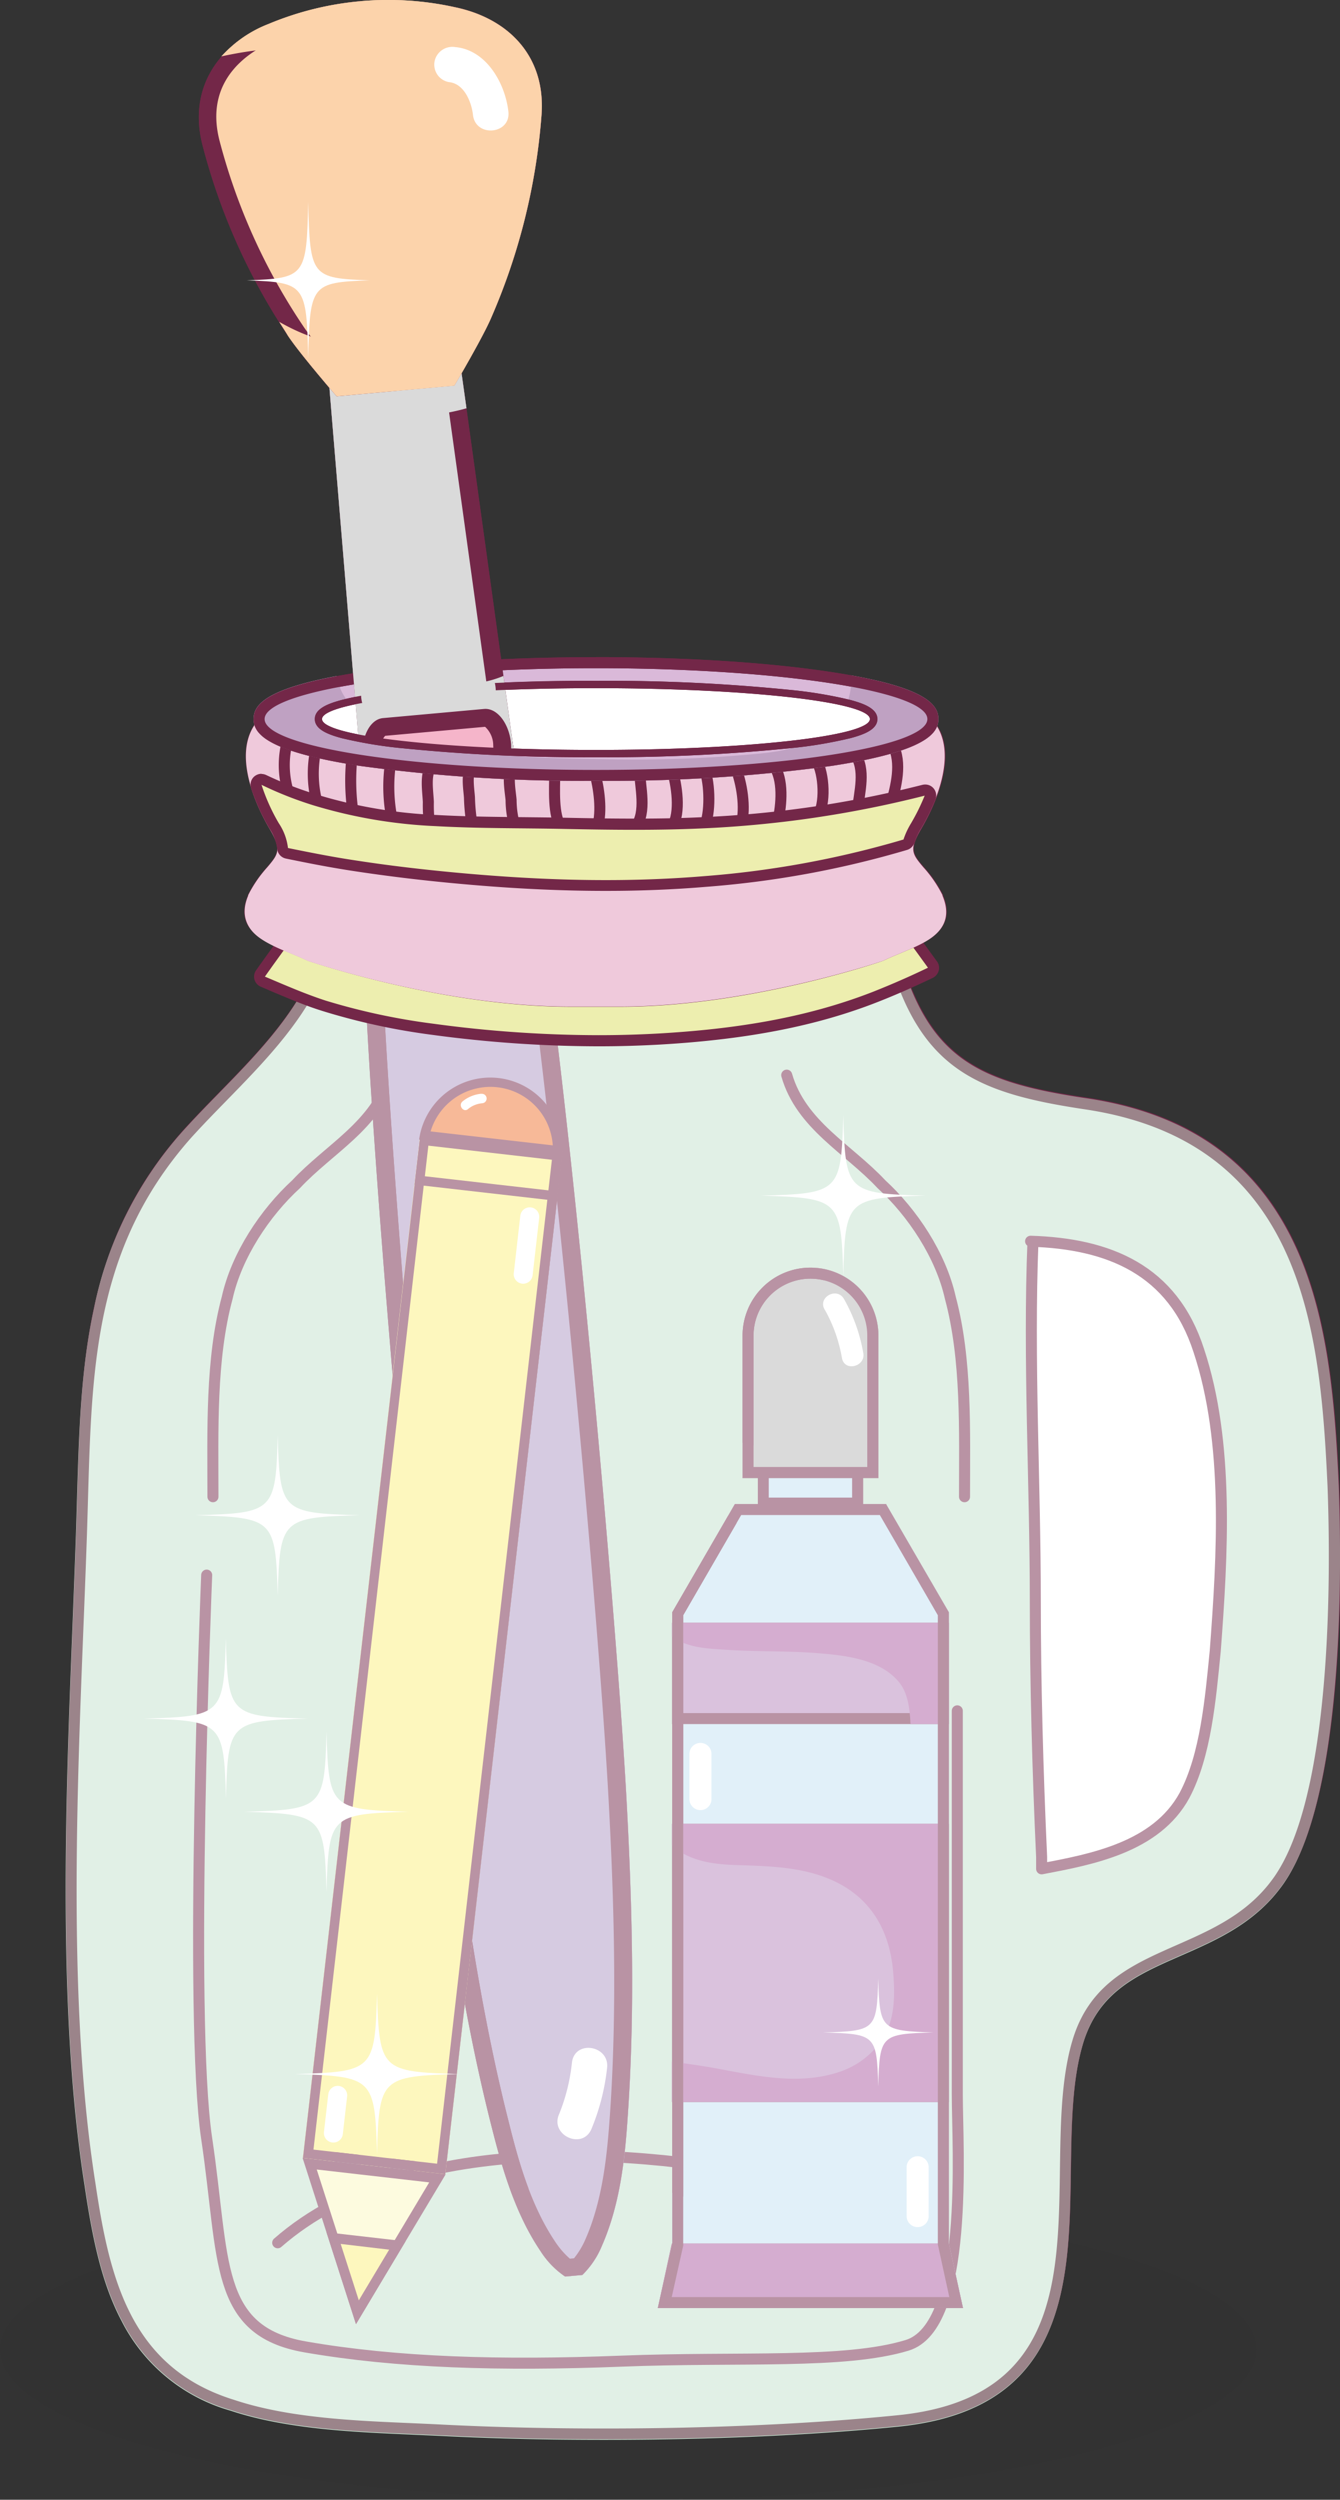 <svg xmlns="http://www.w3.org/2000/svg" viewBox="0 0 233.4 435.39">
  <rect x="0" y="0" width="233.4" height="435.39" fill="#333333" stroke="none"/>
  <defs>
    <style>
      .cls-1 {
        isolation: isolate;
      }

      .cls-2 {
        fill: #1d1e1b;
        opacity: 0.05;
      }

      .cls-2, .cls-25, .cls-27, .cls-5, .cls-9 {
        mix-blend-mode: multiply;
      }

      .cls-3, .cls-5 {
        fill: #c3e0cd;
      }

      .cls-4 {
        fill: #732748;
      }

      .cls-6 {
        fill: none;
      }

      .cls-6, .cls-7 {
        stroke: #732748;
        stroke-linecap: round;
        stroke-linejoin: round;
        stroke-width: 1.92px;
      }

      .cls-13, .cls-7 {
        fill: #fff;
      }

      .cls-8 {
        fill: #c3e1f2;
      }

      .cls-10 {
        fill: #b484ba;
      }

      .cls-11 {
        fill: #b5b5b5;
      }

      .cls-12 {
        fill: #aa5ba0;
      }

      .cls-14 {
        fill: #ad96c2;
      }

      .cls-15 {
        fill: #dadada;
      }

      .cls-16 {
        fill: #f5b5ca;
      }

      .cls-17 {
        fill: #fcd3ab;
      }

      .cls-18 {
        fill: #fbef7d;
      }

      .cls-19 {
        fill: #fbf6bf;
      }

      .cls-20 {
        mix-blend-mode: color-burn;
      }

      .cls-21 {
        fill: #ee7330;
      }

      .cls-22 {
        opacity: 0.5;
      }

      .cls-23 {
        fill: #edeeaf;
      }

      .cls-24, .cls-25 {
        fill: #efc9db;
      }

      .cls-26 {
        fill: #dab9d9;
      }

      .cls-27 {
        fill: #bfa1c2;
      }
    </style>
  </defs>
  <g class="cls-1">
    <g id="Ebene_2" data-name="Ebene 2">
      <g id="Capa_1" data-name="Capa 1">
        <path class="cls-2" d="M218.86,409.23c0,14.45-49,26.16-109.43,26.16S0,423.68,0,409.23s49-26.17,109.43-26.17S218.86,394.77,218.86,409.23Z"/>
        <g>
          <g>
            <path class="cls-3" d="M105.22,424c-9.75,0-19.18-.22-28-.66-1.82-.1-3.67-.18-5.56-.26-10.15-.44-21.65-.94-31.19-4.12-18.46-5.73-22.25-21.48-24.77-38.5-4.75-30.12-3.26-67.55-2.07-97.63.22-5.35.42-10.52.59-15.45.06-2.05.12-4.07.18-6.08.68-23.83,1.27-44.41,18-63.48,2-2.23,4.19-4.46,6.31-6.63,9.86-10.11,20.07-20.56,19.57-36.42,0-5.38-.65-17.47-1.88-21.46a.93.93,0,0,1,.14-.84,1,1,0,0,1,.75-.4l94.6-2.93a1,1,0,0,1,.77.39,1,1,0,0,1,.13.88c-2.17,6.15,0,27.32,3.06,36.49,5.3,18.26,14.54,22.57,33.26,25.34,40.3,6,42,42.45,43.12,66.59.58,15.72.82,53.87-9.45,68.63-4.6,6.61-11.13,9.48-17.45,12.26-7.48,3.29-14.54,6.4-17.48,15.53-2.05,6.52-2.17,14.37-2.28,22.69-.29,20.09-.59,40.86-29.05,43.74-14.77,1.5-33,2.32-51.29,2.32Z"/>
            <path class="cls-4" d="M151.88,130.1h0m0,0c-2.2,6.22-.12,27.58,3.05,37.11,5.57,19.17,15.51,23.23,34,26,38.38,5.68,41.06,39.08,42.3,65.68.62,16.7.62,53.82-9.28,68s-29.48,10.73-35,28c-7.13,22.59,8.63,61.81-30.52,65.77-15.49,1.57-33.63,2.32-51.19,2.32-9.68,0-19.19-.23-28-.67-11.76-.62-25.36-.62-36.5-4.33-17.94-5.57-21.65-21-24.12-37.73-5.57-35.26-2.59-79.59-1.48-112.91.87-26,0-48.54,18-69,11.13-12.37,26.74-23.92,26.12-43.72,0-5.56-.66-17.62-1.93-21.71l94.58-2.93m0-1.92h-.07l-94.56,2.93a1.92,1.92,0,0,0-1.78,2.48c1.13,3.63,1.84,14.95,1.84,21.15v.06c.49,15.45-9.57,25.76-19.3,35.72-2.12,2.17-4.31,4.42-6.32,6.66-17,19.33-17.59,40.08-18.28,64.09-.05,2-.11,4-.18,6.08-.17,4.92-.37,10-.58,15.44-1.2,30.12-2.69,67.6,2.08,97.83,1.4,9.44,3,17.09,6.45,23.63a30.63,30.63,0,0,0,19,15.63c9.63,3.21,21.21,3.71,31.42,4.16l5.55.25c8.87.45,18.32.67,28.08.67,18.34,0,36.59-.82,51.39-2.32,29.31-3,29.63-25.13,29.9-44.69.12-8.24.23-16,2.25-22.42,2.8-8.71,9.36-11.59,17-14.93,6.44-2.83,13.1-5.76,17.85-12.59,10.43-15,10.2-53.4,9.62-69.21-.66-14.17-1.78-29-7.4-41.41-6.77-14.92-18.73-23.46-36.54-26.1-18.66-2.76-27.29-6.79-32.47-24.62a.25.25,0,0,0,0-.07c-3.2-9.59-5-30.22-3.09-35.79a1.87,1.87,0,0,0,.13-.71,1.91,1.91,0,0,0-1.91-1.92Z"/>
          </g>
          <path class="cls-5" d="M233.18,258.8c-.66-14.17-1.77-29-7.4-41.41-6.77-14.92-18.73-23.46-36.54-26.1-18.66-2.76-27.29-6.79-32.47-24.62a.25.25,0,0,0,0-.07c-3.2-9.6-5-30.25-3.09-35.8a1.86,1.86,0,0,0,.14-.7,1.92,1.92,0,0,0-1.92-1.92h-.07l-8.84.27c.55,7.6.92,15.22,1.76,22.78a141.39,141.39,0,0,0,3.3,19.4c1.63,6.35,3.75,13.39,8.2,18.4,10.55,11.89,29.85,7.55,43.72,11.33,28.22,7.69,31.55,42.71,29.83,67.11a166.08,166.08,0,0,1-2.25,18.19c-1.49,8.14-2.27,16.64-5.3,24.4-3.17,8.09-8.42,14.2-15.17,19.6-6.47,5.16-13.43,9.77-18.73,16.23a55.72,55.72,0,0,0-10,19c-2.19,7.11-3.25,14.51-5.45,21.61-3.52,11.38-9.92,22.2-21.29,27.12-6.85,3-14,3.85-21.44,4.18a297.86,297.86,0,0,1-30.91-.46c-9.65-.57-19.32-1.15-28.95-1.94-6.52-.54-13.21-1.26-19.44-3.37-5.54-1.88-11-4.75-14.82-9.25-4.87-5.67-7.08-12.39-8.43-19.63-3.66-19.73-4-39.77-4.14-59.77-.07-10.2-.12-20.42-.65-30.61-.28-5.24-1.08-10.56-.94-15.8a88.48,88.48,0,0,1,1.47-13.07c1.65-9.39,2.48-19,4.52-28.32s6-17.63,10.42-25.89A213.83,213.83,0,0,1,53,185.92c5.09-7.12,9.74-14.52,11.44-23.25,1.63-8.41.45-16.67-1.42-24.94-.51-2.23-1.07-4.51-1.77-6.74l-4,.12a1.92,1.92,0,0,0-1.78,2.48c1.13,3.63,1.84,15,1.84,21.15v.06c.49,15.45-9.57,25.76-19.3,35.72-2.12,2.17-4.31,4.42-6.32,6.66A65.83,65.83,0,0,0,16.4,227.74c-2.33,10.62-2.65,21.75-3,33.54q-.08,3-.18,6.07c-.17,4.92-.37,10-.58,15.45-1.2,30.11-2.69,67.6,2.08,97.82,1.4,9.44,3,17.09,6.45,23.63a30.64,30.64,0,0,0,19,15.63c9.66,3.21,21.22,3.71,31.42,4.16l5.56.25c8.87.45,18.31.67,28.06.67,18.35,0,36.61-.82,51.41-2.32,29.31-3,29.63-25.13,29.9-44.69.12-8.24.23-16,2.25-22.42,2.8-8.71,9.36-11.59,17-14.93,6.44-2.83,13.09-5.76,17.85-12.59C234,313,233.76,274.61,233.18,258.8Z"/>
          <path class="cls-6" d="M168,260.69c0-11.54.41-23.91-2.47-34.64-1.65-7.42-6.6-14.84-12-19.79-5.78-6.19-14-10.31-16.5-19"/>
          <path class="cls-6" d="M37.09,260.69c0-11.54-.41-23.91,2.48-34.64,1.65-7.42,6.6-14.84,12-19.79,5.77-6.19,14-10.31,16.49-19"/>
          <path class="cls-7" d="M179.51,216.19c13.61.41,24.74,4.95,29.28,19,5.36,16.08,4.12,35.88,2.88,52.37-.82,8.25-1.64,18.15-5.36,25.16-4.95,9.07-16.22,11.13-24.88,12.78v-2.06c-.68-14.74-1.1-30.52-1.1-44.54,0-20.62-1.23-42.06-.41-62.68"/>
          <path class="cls-6" d="M36,274.34s-3.16,77,0,98.14S37.24,406,53.18,408.77s34.09,3.3,55,2.48,38.88.55,49.8-2.75,8.76-34.37,8.76-43.71,0-63.79,0-66.81"/>
          <path class="cls-6" d="M48.37,390.63c23.09-20.21,66-16.5,92.79-9.9"/>
          <path class="cls-6" d="M151.47,386.09c4.94,2.06,6.18,7,7.83,11.55"/>
          <g>
            <g>
              <path class="cls-8" d="M115.77,401.05,118,391a.75.75,0,0,0,0-.21V281.07l10.51-18.15H153.8l10.51,18.15V390.74a1.49,1.49,0,0,0,0,.21l2.21,10.1Z"/>
              <path class="cls-4" d="M153.25,263.88l10.1,17.45V390.74a1.4,1.4,0,0,0,.05.41l1.95,8.94H117l2-8.94a1.84,1.84,0,0,0,0-.41V281.33l10.1-17.45h24.19m1.1-1.92H128l-10.91,18.85V390.74L114.58,402h53.15l-2.46-11.26V280.81L154.35,262Z"/>
            </g>
            <g class="cls-9">
              <path class="cls-8" d="M165.27,390.74V280.81L154.35,262H128l-1.18,2c2.78,2.76,7.48,4.72,10.43,5.42,3.34.79,7,1.38,9.87,3.36a13,13,0,0,1,5.09,7.06,79,79,0,0,1,2,10.47c.71,4.23,1.17,8.5,1.52,12.77.38,4.54.65,9.09,1,13.64s1,9.09,1.32,13.66c.38,5.56.38,11.13.33,16.7,0,4.87.09,9.75-.07,14.61-.12,3.7-.54,7.52-2.21,10.88a19.59,19.59,0,0,1-7.85,8.42c-6.84,3.79-15.23,3.92-22.81,3a35.84,35.84,0,0,1-8.38-2.08v8.81L114.58,402h53.15Z"/>
            </g>
            <g>
              <rect class="cls-10" x="118" y="318.61" width="46.3" height="46.55"/>
              <path class="cls-4" d="M163.35,319.57V364.2H119V319.57h44.39m1.92-1.91H117.05v48.46h48.22V317.66Z"/>
            </g>
            <g>
              <polygon class="cls-10" points="115.77 401.05 117.81 391.73 164.5 391.73 166.54 401.05 115.77 401.05"/>
              <path class="cls-4" d="M163.73,392.68l1.62,7.41H117l1.62-7.41h45.15m1.54-1.91H117L114.58,402h53.15l-2.46-11.23Z"/>
            </g>
            <g>
              <rect class="cls-10" x="118" y="283.6" width="46.3" height="15.73"/>
              <path class="cls-4" d="M163.35,284.55v13.82H119V284.55h44.39m1.92-1.91H117.05v17.65h48.22V282.64Z"/>
            </g>
            <g>
              <rect class="cls-8" x="132.94" y="254.21" width="16.43" height="7.58"/>
              <path class="cls-4" d="M148.42,255.17v5.67H133.9v-5.67h14.52m1.91-1.92H132v9.5h18.35v-9.5Z"/>
            </g>
            <g>
              <path class="cls-11" d="M130.3,256.47V232.61a10.86,10.86,0,1,1,21.71,0v23.86Z"/>
              <path class="cls-4" d="M141.16,222.71a9.91,9.91,0,0,1,9.9,9.9v22.9H131.25v-22.9a9.92,9.92,0,0,1,9.91-9.9m0-1.92a11.82,11.82,0,0,0-11.82,11.82v24.82H153V232.61a11.82,11.82,0,0,0-11.81-11.82Z"/>
            </g>
            <g class="cls-9">
              <path class="cls-11" d="M141.16,220.79l-.51,0a13.71,13.71,0,0,1,2.63,2,18.91,18.91,0,0,1,6,16.1c-.52,4.48-1.77,10.15-5.6,13-4.6,3.45-9.47.32-14.37-.6v6.05H153V232.61A11.82,11.82,0,0,0,141.16,220.79Z"/>
            </g>
            <g class="cls-9">
              <path class="cls-12" d="M117.05,317.66v3.7a6.58,6.58,0,0,0,1,.88c3.05,2.11,6.77,2.5,10.39,2.61,5.67.18,11.48.31,16.73,2.73,6.52,3,9.75,8.67,10.38,15.68.34,3.8.41,8.24-1.67,11.62a14.41,14.41,0,0,1-7.72,6c-6.91,2.31-14.14.73-21.07-.56-2.66-.5-5.36-.87-8.06-1.23v7h48.22V317.66Z"/>
            </g>
            <g class="cls-9">
              <polygon class="cls-12" points="165.27 390.77 117.04 390.77 114.58 402 167.73 402 165.27 390.77"/>
            </g>
            <g class="cls-9">
              <path class="cls-12" d="M117.05,282.64V285a4.15,4.15,0,0,0,.62.46c2.65,1.61,5.89,1.69,8.9,1.89,5.34.36,10.71.16,16.05.6,4.74.39,10.68,1.07,13.94,5,1.53,1.84,1.84,4.38,2,6.7,0,.2,0,.41.05.62h6.65V282.64Z"/>
            </g>
            <path class="cls-4" d="M141.16,222.71a9.91,9.91,0,0,1,9.9,9.9v22.9H131.25v-22.9a9.92,9.92,0,0,1,9.91-9.9m0-1.92a11.82,11.82,0,0,0-11.82,11.82v24.82H153V232.61a11.82,11.82,0,0,0-11.81-11.82Z"/>
            <path class="cls-4" d="M153.25,263.88l10.1,17.45V390.74a1.4,1.4,0,0,0,.05.41l1.95,8.94H117l2-8.94a1.84,1.84,0,0,0,0-.41V281.33l10.1-17.45h24.19m1.1-1.92H128l-10.91,18.85V390.74L114.58,402h53.15l-2.46-11.26V280.81L154.35,262Z"/>
            <path class="cls-13" d="M143.66,228.11a26.18,26.18,0,0,1,3,8.48c.51,2.41,4.21,1.39,3.69-1a29.1,29.1,0,0,0-3.38-9.4c-1.3-2.09-4.61-.17-3.31,1.94Z"/>
            <path class="cls-13" d="M123.92,313.49v-8.14a1.92,1.92,0,0,0-3.83,0v8.14a1.92,1.92,0,0,0,3.83,0Z"/>
            <path class="cls-13" d="M161.75,386.12v-8.78a1.92,1.92,0,0,0-3.83,0v8.78a1.92,1.92,0,0,0,3.83,0Z"/>
          </g>
          <g>
            <g>
              <g>
                <path class="cls-14" d="M98.82,395a14.53,14.53,0,0,1-3.37-3.67c-4.33-6.43-6.53-14.17-8.25-20.93-4.84-19-7.65-38.56-9.55-53.5C73.1,281.18,65.41,191.74,64.76,161.13l-.71-33.36,23.08-2.08,5.27,32.95c4.84,30.23,13.28,119.6,15.2,155.55.79,15.05,1.54,34.82.18,54.36-.49,6.95-1.26,15-4.38,22.07a14.41,14.41,0,0,1-2.66,4.2Z"/>
                <path class="cls-4" d="M85.83,127.36l2.28,14.3,2.76,17.22c4.83,30.18,13.27,119.5,15.18,155.4.79,15,1.54,34.71.18,54.16-.48,6.82-1.23,14.68-4.25,21.56a14.08,14.08,0,0,1-2,3.33l-.72.07a14.66,14.66,0,0,1-2.54-2.93c-4.2-6.23-6.35-13.82-8-20.45-4.82-18.89-7.61-38.42-9.52-53.32C74.64,281,67,191.65,66.31,161.1q-.18-8.72-.37-17.44-.15-7.23-.31-14.48l8.61-.78,3-.26,8.61-.78m2.6-3.35-11.49,1-3,.27-11.49,1,.75,34.81c.69,33,8.72,123.19,12.89,155.92,2.3,18,5.09,36.07,9.59,53.69,1.89,7.45,4.13,15,8.47,21.42a15.21,15.21,0,0,0,4.26,4.39l3-.27a15.14,15.14,0,0,0,3.41-5.08c3.12-7.11,4-14.92,4.5-22.59,1.27-18.14.79-36.39-.18-54.54-1.75-32.94-10-123.13-15.21-155.72q-2.76-17.17-5.5-34.38Z"/>
              </g>
              <g class="cls-9">
                <path class="cls-14" d="M93.93,158.39q-2.76-17.17-5.5-34.38l-11.49,1-3,.27-11.49,1q.18,8.54.37,17.08a8.91,8.91,0,0,0,2.34.52c5.23.43,10.37-.31,14.27,3.91,6.84,7.41,8.21,19.2,9.36,28.78,1.89,15.76,8.3,88.79,10,104.57,1.9,17.45,6,34.88,5.48,52.51-.24,8.06-.19,16.17-.92,24.21-.56,6.13-1.08,13.07-5.06,18.1a21.33,21.33,0,0,1-9,6.49,47.21,47.21,0,0,0,4.89,9.67,15.21,15.21,0,0,0,4.26,4.39l3-.27a15.14,15.14,0,0,0,3.41-5.08c3.12-7.11,4-14.92,4.5-22.59,1.27-18.14.79-36.39-.18-54.54C107.39,281.17,99.15,191,93.93,158.39Z"/>
              </g>
              <path class="cls-4" d="M85.83,127.36l2.28,14.3,2.76,17.22c4.83,30.18,13.27,119.5,15.18,155.4.79,15,1.54,34.71.18,54.16-.48,6.82-1.23,14.68-4.25,21.56a14.08,14.08,0,0,1-2,3.33l-.72.07a14.66,14.66,0,0,1-2.54-2.93c-4.2-6.23-6.35-13.82-8-20.45-4.82-18.89-7.61-38.42-9.52-53.32C74.64,281,67,191.65,66.31,161.1q-.18-8.72-.37-17.44-.15-7.23-.31-14.48l8.61-.78,3-.26,8.61-.78m2.6-3.35-11.49,1-3,.27-11.49,1,.75,34.81c.69,33,8.72,123.19,12.89,155.92,2.3,18,5.09,36.07,9.59,53.69,1.89,7.45,4.13,15,8.47,21.42a15.21,15.21,0,0,0,4.26,4.39l3-.27a15.14,15.14,0,0,0,3.41-5.08c3.12-7.11,4-14.92,4.5-22.59,1.27-18.14.79-36.39-.18-54.54-1.75-32.94-10-123.13-15.21-155.72q-2.76-17.17-5.5-34.38Z"/>
            </g>
            <g>
              <polygon class="cls-15" points="64.36 132.8 58.94 67.47 78.93 65.66 87.99 131.16 64.36 132.8"/>
              <path class="cls-4" d="M77.6,67.34l8.63,62.39-20.45,1.42L60.61,68.87l17-1.53M80.26,64l-23,2.07,5.67,68.39,26.81-1.85L80.26,64Z"/>
            </g>
            <g class="cls-9">
              <path class="cls-15" d="M73.84,117.34a11.74,11.74,0,0,1-5.72-7.54,70.51,70.51,0,0,1-1.78-18.43c.17-4.37,0-10.3,2.21-14.26,1.8-3.17,4.88-4.31,8.29-5,1.29-.26,2.88-.55,4.41-1l-1-7.13-23,2.07,5.67,68.39,26.81-1.85-2.06-14.87C83.25,119.58,78,119.75,73.84,117.34Z"/>
            </g>
            <g>
              <path class="cls-16" d="M67.75,136.43c-1.22.11-2.77-1.87-3-4.68s.93-5,2.15-5.14L84.44,125c1.22-.11,2.77,1.86,3,4.67s-.92,5-2.14,5.14Z"/>
              <path class="cls-4" d="M84.49,126.59a5.61,5.61,0,0,1,.6,6.71L67.7,134.87a5.59,5.59,0,0,1-.61-6.71l17.4-1.57m-.19-3.11-17.58,1.59c-2.28.2-3.87,3.26-3.55,6.82s2.44,6.29,4.72,6.09l17.57-1.59c2.28-.2,3.87-3.26,3.55-6.83s-2.43-6.29-4.71-6.08Z"/>
            </g>
            <g>
              <path class="cls-17" d="M59.29,67.42C57.72,65.58,53,60,51.41,57.57A106.91,106.91,0,0,1,36.72,24.82C34.58,16.37,38.54,9.2,47.31,5.63A52.37,52.37,0,0,1,78.94,2.78c9.27,1.94,14.45,8.29,13.85,17A106.83,106.83,0,0,1,84.2,54.61c-1.13,2.71-4.77,9-6,11.1Z"/>
              <path class="cls-4" d="M63,3.3a52.07,52.07,0,0,1,15.58,1c4.06.85,13.4,4.05,12.63,15.36A105.39,105.39,0,0,1,82.77,54c-.92,2.21-3.79,7.29-5.5,10.23l-7.79.7-1.74.16L60,65.8c-2.2-2.58-5.93-7.07-7.24-9.08A105.53,105.53,0,0,1,38.22,24.44c-2.79-11,5.84-15.82,9.67-17.38A52.41,52.41,0,0,1,63,3.3M62.76.21a55.74,55.74,0,0,0-16,4c-8.74,3.56-14,11.12-11.51,21A108.7,108.7,0,0,0,50.11,58.41c2,3.08,8.53,10.62,8.53,10.62L68,68.18,69.76,68l9.38-.85s5.07-8.58,6.49-12a108.75,108.75,0,0,0,8.71-35.35C95,9.69,88.49,3.19,79.26,1.26a55.83,55.83,0,0,0-16.5-1Z"/>
            </g>
            <g class="cls-9">
              <path class="cls-17" d="M79.26,1.26A54.05,54.05,0,0,0,46.73,4.19a21.42,21.42,0,0,0-8.16,5.63c8.31-1.82,16.88-2.2,25.13.32C73,13,79.85,19.49,80.41,29.64S79,52.76,69.15,58.15C62.6,61.73,55,59.7,48.64,56.06c.48.79,1,1.57,1.47,2.35,2,3.08,8.53,10.62,8.53,10.62l20.5-1.85s5.07-8.58,6.49-12a108.75,108.75,0,0,0,8.71-35.35C95,9.69,88.49,3.19,79.26,1.26Z"/>
            </g>
            <path class="cls-13" d="M103,370.85a38.62,38.62,0,0,0,2.73-10.58c.55-4-5.55-5.06-6.1-1.1a33.17,33.17,0,0,1-2.24,9.05c-1.64,3.65,4,6.28,5.61,2.63Z"/>
            <path class="cls-13" d="M75.08,160.39q-.47-5-.91-10c-.36-4-6.53-3.42-6.17.56.3,3.34.6,6.69.91,10,.35,4,6.52,3.42,6.17-.56Z"/>
            <path class="cls-13" d="M78.18,14.3c2.63.23,3.94,3.41,4.2,5.7.44,4,6.61,3.42,6.17-.56C88,14.53,84.72,8.68,79.29,8.2a3.16,3.16,0,0,0-3.6,2.5,3.1,3.1,0,0,0,2.49,3.6Z"/>
          </g>
          <g>
            <g>
              <g>
                <rect class="cls-18" x="-13.46" y="276.55" width="177.65" height="23.3" transform="translate(-219.54 330.29) rotate(-83.47)"/>
                <path class="cls-4" d="M54.6,374.4l20-174.86L96.13,202l-20,174.86L54.6,374.4m-1.83,1.45,24.79,2.84L98,200.55l-24.79-2.84L52.77,375.85Z"/>
              </g>
              <g>
                <polygon class="cls-19" points="76.2 379.4 62.25 402.73 53.94 376.86 76.2 379.4"/>
                <path class="cls-4" d="M62.49,400.64l-7.32-22.77,19.59,2.24L62.49,400.64M62,404.81,77.63,378.7,52.7,375.84l9.31,29Z"/>
              </g>
              <g>
                <polygon class="cls-18" points="69.21 391.09 62.25 402.73 58.1 389.81 69.21 391.09"/>
                <path class="cls-4" d="M62.49,400.64l-3.15-9.81,8.44,1-5.29,8.84M62,404.81l8.63-14.43L56.87,388.8l5.14,16Z"/>
              </g>
              <g class="cls-20">
                <rect class="cls-18" x="-4.63" y="286.55" width="179.3" height="5.5" transform="translate(-212.07 340.88) rotate(-83.47)"/>
              </g>
              <g class="cls-20">
                <rect class="cls-18" x="-14.29" y="285.45" width="179.3" height="5.5" transform="translate(-219.53 330.35) rotate(-83.48)"/>
              </g>
              <g class="cls-20">
                <rect class="cls-18" x="-23.95" y="284.34" width="179.3" height="5.5" transform="translate(-227.01 319.67) rotate(-83.46)"/>
              </g>
              <path class="cls-4" d="M54.6,374.4l20-174.86L96.13,202l-20,174.86L54.6,374.4m-1.83,1.45,24.79,2.84L98,200.55l-24.79-2.84L52.77,375.85Z"/>
              <g>
                <path class="cls-21" d="M86.77,188.54a11.78,11.78,0,0,1,10.37,11.87L74,197.77A11.76,11.76,0,0,1,86.77,188.54Z"/>
                <path class="cls-4" d="M75,197.06a10.88,10.88,0,0,1,21.28,2.43L75,197.06m-2,1.42Zm0,0,24.87,2.85A12.52,12.52,0,0,0,73,198.48Z"/>
              </g>
              <g>
                <rect class="cls-18" x="81.56" y="191.79" width="7.02" height="23.3" transform="translate(-126.74 264.77) rotate(-83.46)"/>
                <path class="cls-4" d="M74,204.87l.61-5.33L96.13,202l-.61,5.33L74,204.87m-1.83,1.45L97,209.16l1-8.61-24.79-2.84-1,8.61Z"/>
              </g>
            </g>
            <path class="cls-13" d="M90.63,211.75l-1.14,10a1.65,1.65,0,0,0,3.28.37l1.14-10a1.65,1.65,0,0,0-3.28-.37Z"/>
            <path class="cls-13" d="M59.71,371.71l.75-6.57a1.65,1.65,0,0,0-3.28-.37l-.75,6.56a1.65,1.65,0,0,0,3.28.38Z"/>
            <path class="cls-13" d="M83.84,190.5a6,6,0,0,0-3.3,1.36c-.78.71.24,2,1,1.29a4.47,4.47,0,0,1,2.52-1,.82.82,0,0,0-.25-1.63Z"/>
          </g>
          <g class="cls-22">
            <path class="cls-13" d="M105.22,424c-9.75,0-19.18-.22-28-.66-1.82-.1-3.67-.18-5.56-.26-10.15-.44-21.65-.94-31.19-4.12-18.46-5.73-22.25-21.48-24.77-38.5-4.75-30.12-3.26-67.55-2.07-97.63.22-5.35.42-10.52.59-15.45.06-2.05.12-4.07.18-6.08.68-23.83,1.27-44.41,18-63.48,2-2.23,4.19-4.46,6.31-6.63,9.86-10.11,20.07-20.56,19.57-36.42,0-5.38-.65-17.47-1.88-21.46l-.37-1.2,97.23-3-.47,1.32c-2.17,6.15,0,27.32,3.06,36.49,5.3,18.26,14.54,22.57,33.26,25.34,40.3,6,42,42.45,43.12,66.59.58,15.72.82,53.87-9.45,68.63-4.6,6.61-11.13,9.48-17.45,12.26-7.48,3.29-14.54,6.4-17.48,15.53-2.05,6.52-2.17,14.37-2.28,22.69-.29,20.09-.59,40.86-29.05,43.74-14.77,1.5-33,2.32-51.29,2.32Z"/>
            <path class="cls-4" d="M151.88,130.1h0m0,0c-2.2,6.22-.12,27.58,3.05,37.11,5.57,19.17,15.51,23.23,34,26,38.38,5.68,41.06,39.08,42.3,65.68.62,16.7.62,53.82-9.28,68s-29.48,10.73-35,28c-7.13,22.59,8.63,61.81-30.52,65.77-15.49,1.57-33.63,2.32-51.19,2.32-9.68,0-19.19-.23-28-.67-11.76-.62-25.36-.62-36.5-4.33-17.94-5.57-21.65-21-24.12-37.73-5.57-35.26-2.59-79.59-1.48-112.91.87-26,0-48.54,18-69,11.13-12.37,26.74-23.92,26.12-43.72,0-5.56-.66-17.62-1.93-21.71l94.58-2.93m2.73-2-2.79.09-94.57,2.93-2.52.08.74,2.4c1.13,3.63,1.84,14.95,1.84,21.15v.06c.49,15.45-9.57,25.76-19.3,35.72-2.12,2.17-4.31,4.42-6.32,6.66-17,19.33-17.59,40.08-18.28,64.09-.05,2-.11,4-.18,6.08-.17,4.92-.37,10-.58,15.44-1.2,30.12-2.69,67.6,2.08,97.83,1.4,9.44,3,17.09,6.45,23.63a30.63,30.63,0,0,0,19,15.63c9.63,3.21,21.21,3.71,31.42,4.16l5.55.25c8.87.45,18.32.67,28.08.67,18.34,0,36.59-.82,51.39-2.32,29.31-3,29.63-25.13,29.9-44.69.12-8.24.23-16,2.25-22.42,2.8-8.71,9.36-11.59,17-14.93,6.44-2.83,13.1-5.76,17.85-12.59,10.43-15,10.2-53.4,9.62-69.21-.66-14.17-1.78-29-7.4-41.41-6.77-14.92-18.73-23.46-36.54-26.1-18.66-2.76-27.29-6.79-32.47-24.62v-.07c-3.21-9.64-5-30.42-3.07-35.87l.93-2.64Z"/>
          </g>
          <g>
            <path class="cls-23" d="M104.22,181.27a216.1,216.1,0,0,1-28.9-2,113.48,113.48,0,0,1-18.82-4.08c-3.12-1-6.15-2.27-9.08-3.51l-1.7-.73a.92.92,0,0,1-.53-.62.94.94,0,0,1,.14-.81c1.25-1.77,2.54-3.56,3.84-5.33a1,1,0,0,1,.77-.4,1.09,1.09,0,0,1,.35.07,146.07,146.07,0,0,0,52.46,9.45h0a167.55,167.55,0,0,0,55.65-9.64,1.13,1.13,0,0,1,.32,0,1,1,0,0,1,.77.39q1.47,2,2.91,4a1,1,0,0,1,.15.8,1,1,0,0,1-.52.62c-3.31,1.6-6.43,3-9.51,4.18-10.53,4.14-22.47,6.48-37.6,7.36-3.5.21-7.1.31-10.7.31Z"/>
            <path class="cls-4" d="M158.73,164.55q1.46,2,2.9,4-4.65,2.24-9.46,4.15c-12,4.71-24.52,6.55-37.3,7.3q-5.33.3-10.64.3a214.8,214.8,0,0,1-28.78-2,113.24,113.24,0,0,1-18.66-4c-3.09-1-6-2.23-9-3.5l-1.65-.7c1.25-1.77,2.54-3.56,3.83-5.33a147.55,147.55,0,0,0,52.82,9.52,169.69,169.69,0,0,0,56-9.69m0-1.92a2,2,0,0,0-.64.11,166.69,166.69,0,0,1-55.33,9.58,145.15,145.15,0,0,1-52.13-9.39,2,2,0,0,0-.69-.12,1.92,1.92,0,0,0-1.54.78c-1.41,1.93-2.67,3.68-3.85,5.35a1.91,1.91,0,0,0-.29,1.62,1.93,1.93,0,0,0,1.08,1.24l1.22.52.45.2c3,1.26,6,2.56,9.21,3.55a114,114,0,0,0,19,4.12,218.08,218.08,0,0,0,29,2c3.61,0,7.23-.11,10.75-.31,15.24-.89,27.28-3.25,37.9-7.43,3.1-1.22,6.24-2.6,9.58-4.2a2,2,0,0,0,1-1.25,1.91,1.91,0,0,0-.3-1.59c-1-1.35-1.94-2.69-2.92-4a1.89,1.89,0,0,0-1.54-.79Z"/>
          </g>
          <g>
            <path class="cls-24" d="M107.91,174.37c-.77,0-1.53,0-2.29,0h-4c-.74,0-1.5,0-2.26,0-21.89,0-45.21-7.82-45.44-7.9l-.1,0c-1-.48-2.05-.91-3-1.31-4.58-1.93-8.91-3.75-6.81-8.75a21,21,0,0,1,3.18-4.66c2-2.4,3.06-3.61.55-7.85-1.85-3.14-7.37-13.76-1.08-18.79a.93.93,0,0,1,.59-.21.9.9,0,0,1,.4.08c.18.09,18.38,8.25,51.93,8.25l4,0c35.3-.67,55.86-8.17,56.07-8.24a1,1,0,0,1,.33-.06.93.93,0,0,1,.6.21c6.29,5,.76,15.65-1.08,18.79-2.51,4.24-1.49,5.45.54,7.85a20.58,20.58,0,0,1,3.16,4.62c1,2.33.66,4.17-1,5.67a20.73,20.73,0,0,1-5.82,3.12c-1,.4-2,.83-3,1.31l-.1,0C153.12,166.55,129.79,174.37,107.91,174.37Z"/>
            <path class="cls-4" d="M160,125.81c5.24,4.2,1.31,13.11-1.31,17.56-4.19,7.08.79,7.34,3.67,13.37,2.1,5-3.32,6-9.35,8.82,0,0-23.15,7.85-45.13,7.85-.76,0-1.51,0-2.26,0h-4c-.75,0-1.51,0-2.26,0-22,0-45.14-7.85-45.14-7.85-6-2.79-11.44-3.84-9.34-8.82,2.88-6,7.86-6.29,3.66-13.37C46,138.92,42,130,47.26,125.81c0,0,18.14,8.34,52.33,8.34,1.33,0,2.68,0,4.06,0,35.9-.68,56.38-8.3,56.38-8.3M47.26,123.9a1.88,1.88,0,0,0-1.19.42c-6.89,5.51-1.09,16.72.85,20,2.17,3.66,1.51,4.44-.45,6.75a21.64,21.64,0,0,0-3.29,4.82l0,.09c-2.47,5.88,2.73,8.07,7.32,10,1,.41,2,.83,3,1.3l.19.08c1,.32,23.7,8,45.75,8l2.31,0h4c.72,0,1.48,0,2.26,0,22,0,44.79-7.63,45.75-8l.19-.08c1-.47,2-.89,3-1.3,2.49-1.05,4.64-1.95,6.09-3.29s2.64-3.39,1.24-6.71a.36.36,0,0,1,0-.09,22,22,0,0,0-3.29-4.82c-2-2.31-2.62-3.09-.46-6.74,1.95-3.31,7.75-14.52.86-20a1.91,1.91,0,0,0-1.2-.42,2,2,0,0,0-.67.12c-.26.09-20.69,7.51-55.75,8.18-1.34,0-2.69,0-4,0-33.39,0-51.35-8.09-51.52-8.17a2.06,2.06,0,0,0-.81-.17Z"/>
          </g>
          <path class="cls-25" d="M164.16,156a.36.36,0,0,1,0-.09,21.64,21.64,0,0,0-3.3-4.82c-1.95-2.31-2.61-3.09-.45-6.74,1.95-3.31,7.75-14.52.86-20a1.91,1.91,0,0,0-1.2-.42,2,2,0,0,0-.67.12s-.35.13-1,.32a19.52,19.52,0,0,1-1.84,16.71c-1.52,2.55-2.07,4.62-1.08,7.57A22.25,22.25,0,0,1,157,154a9.19,9.19,0,0,1-1.88,6.77c-3.46,4.12-9.46,5.18-14.48,6-18,2.93-36,6.4-54.24,3.85-5.26-.73-10.47-1.71-15.65-2.83-3.72-.8-7.79-1.31-11.2-3.12-2.68-1.42-5.22-3.54-6.23-6.51-1.29-3.78-.27-7.82-1.21-11.71s-3-7.77-3.35-11.83a20.12,20.12,0,0,1,1.54-9.29l.13-.3c-1.5-.55-2.29-.9-2.33-.92a2,2,0,0,0-.8-.17,1.88,1.88,0,0,0-1.19.42c-6.89,5.51-1.09,16.72.85,20,2.17,3.66,1.51,4.44-.45,6.75a21.64,21.64,0,0,0-3.29,4.82l0,.09c-1.4,3.32-.1,5.48,1.23,6.71S48,165,50.46,166c1,.41,2,.83,3,1.3l.19.08c1,.32,23.7,7.94,45.75,7.94.77,0,1.54,0,2.28,0h4c.75,0,1.52,0,2.29,0,22,0,44.79-7.62,45.75-7.94l.19-.08c1-.47,2-.89,3-1.3,2.49-1.05,4.64-1.95,6.09-3.29S165.56,159.32,164.16,156Z"/>
          <path class="cls-6" d="M50.32,138.29a16.1,16.1,0,0,1-.17-9.52"/>
          <path class="cls-6" d="M55.21,139.78a20,20,0,0,1-.17-9.35"/>
          <path class="cls-6" d="M61.5,141.61a38.79,38.79,0,0,1-.17-10"/>
          <path class="cls-6" d="M68.32,142.84a28.52,28.52,0,0,1-.26-10.22"/>
          <path class="cls-6" d="M74.78,143.36a26.45,26.45,0,0,1-.17-3.67c-.09-2-.53-4.37.35-6.11"/>
          <path class="cls-6" d="M155.24,140c.79-3,1.93-7.07.26-10.3"/>
          <path class="cls-6" d="M149.39,140.92c.26-2.89,1.49-6.91-.53-9.7"/>
          <path class="cls-6" d="M142.31,142.31c1.58-2.09,1.23-7.68-.08-9.78"/>
          <path class="cls-6" d="M135.5,142.92c.61-2.62,1.05-7.25-.79-9.69"/>
          <path class="cls-6" d="M129.12,143.62c.79-3,.09-7.16-1-10"/>
          <path class="cls-6" d="M122.66,144.06c1.13-2.36,1-7.51.09-10"/>
          <path class="cls-6" d="M117.06,144.06c1.58-2.53.79-7.43,0-10.05"/>
          <path class="cls-6" d="M82.3,144.06a33.53,33.53,0,0,1-.53-5.15c-.09-1.4-.52-3.76.18-5.07"/>
          <path class="cls-6" d="M89.72,144.06a16.88,16.88,0,0,1-.7-4.72c-.08-1.13-.7-4.45.09-5.15"/>
          <path class="cls-6" d="M97.76,144.15c-1.49-2.19-1.14-6.73-1.14-9.52"/>
          <path class="cls-6" d="M104.05,144.15c.87-3,.26-6.82-.44-9.61"/>
          <path class="cls-6" d="M110.69,144.06c2-2.62.78-7,.7-10"/>
          <g>
            <path class="cls-26" d="M103.81,135.06c-23.59,0-58.68-2.62-58.68-9.82s35.09-9.82,58.68-9.82,58.68,2.61,58.68,9.82S127.4,135.06,103.81,135.06Z"/>
            <path class="cls-4" d="M103.81,116.38c31.88,0,57.72,4,57.72,8.86s-25.84,8.86-57.72,8.86-57.72-4-57.72-8.86,25.84-8.86,57.72-8.86m0-1.92c-15.51,0-30.11.93-41.11,2.62-16.42,2.52-18.53,5.68-18.53,8.16s2.11,5.63,18.53,8.16A286.76,286.76,0,0,0,103.81,136a286.76,286.76,0,0,0,41.11-2.61c16.42-2.53,18.53-5.69,18.53-8.16s-2.11-5.64-18.53-8.16c-11-1.69-25.6-2.62-41.11-2.62Z"/>
          </g>
          <path class="cls-27" d="M148.18,117.62a10.51,10.51,0,0,1-1.47,6.53c-2.91,5.25-9,6.6-14.58,7.12a225.86,225.86,0,0,1-24.67,1c-8.23-.15-16.55-.15-24.71-1.31-6.89-1-15-2.54-20.47-7.13a10,10,0,0,1-3.67-6.08c-12.69,2.39-14.44,5.21-14.44,7.46,0,2.47,2.11,5.63,18.53,8.16A286.76,286.76,0,0,0,103.81,136a286.76,286.76,0,0,0,41.11-2.61c16.42-2.53,18.53-5.69,18.53-8.16C163.45,122.94,161.62,120,148.18,117.62Z"/>
          <g>
            <path class="cls-13" d="M103.81,131.26c-16.72,0-48.35-1.26-48.35-6s31.63-6,48.35-6,48.35,1.26,48.35,6S120.53,131.26,103.81,131.26Z"/>
            <path class="cls-4" d="M103.81,119.86c26.35,0,47.71,2.41,47.71,5.38s-21.36,5.38-47.71,5.38-47.72-2.41-47.72-5.38,21.37-5.38,47.72-5.38m0-1.28a316.68,316.68,0,0,0-33.88,1.59,75.53,75.53,0,0,0-10.42,1.74c-2.32.62-4.69,1.5-4.69,3.33s2.37,2.71,4.69,3.33a77.09,77.09,0,0,0,10.42,1.74,319.61,319.61,0,0,0,33.88,1.58,319.61,319.61,0,0,0,33.88-1.58,76.62,76.62,0,0,0,10.41-1.74c2.33-.62,4.7-1.5,4.7-3.33s-2.37-2.71-4.7-3.33a75.07,75.07,0,0,0-10.41-1.74,316.68,316.68,0,0,0-33.88-1.59Z"/>
          </g>
          <g>
            <path class="cls-23" d="M105.52,154.24c-7.43,0-15.13-.35-23.52-1.07-7.58-.65-14.41-1.45-20.86-2.46-2.88-.45-6-1-9.73-1.79L50,148.63a1,1,0,0,1-.77-.89,9,9,0,0,0-1.47-3.88A34.25,34.25,0,0,1,44.63,137a.94.94,0,0,1,.29-1,1,1,0,0,1,.62-.23,1,1,0,0,1,.42.1,62.82,62.82,0,0,0,8.9,3.51,84.41,84.41,0,0,0,21.1,3.6c5,.28,10.19.33,15.17.38,2.43,0,4.86.05,7.29.1,3.86.08,8,.15,12.1.15s7.9-.07,11.38-.23a189.31,189.31,0,0,0,38.94-5.69,1,1,0,0,1,.24,0,1,1,0,0,1,.72.33,1,1,0,0,1,.17,1,38.3,38.3,0,0,1-2.42,4.92,12.29,12.29,0,0,0-1.25,2.65,1,1,0,0,1-.63.63,167.46,167.46,0,0,1-34.76,6.4C117.35,154,111.5,154.24,105.52,154.24Z"/>
            <path class="cls-4" d="M45.54,136.69a64,64,0,0,0,9,3.56,86,86,0,0,0,21.35,3.64c7.48.42,15,.33,22.49.49,4,.08,8.08.15,12.12.15,3.81,0,7.61-.06,11.42-.23a191,191,0,0,0,39.14-5.72,36.29,36.29,0,0,1-2.36,4.79,13.65,13.65,0,0,0-1.33,2.85,167.21,167.21,0,0,1-34.56,6.37c-5.76.48-11.53.7-17.31.7-7.82,0-15.64-.4-23.44-1.07-7-.6-13.9-1.38-20.8-2.46-3.24-.5-6.46-1.12-9.67-1.77l-1.43-.29a9.78,9.78,0,0,0-1.61-4.33,34.05,34.05,0,0,1-3-6.68m0-1.92a2,2,0,0,0-1.25.46,1.92,1.92,0,0,0-.58,2,35.52,35.52,0,0,0,3.21,7.08,8.29,8.29,0,0,1,1.34,3.45,1.92,1.92,0,0,0,1.54,1.78l.62.13.8.16c3.77.77,6.88,1.34,9.77,1.79,6.48,1,13.32,1.83,20.93,2.48,8.42.72,16.14,1.07,23.6,1.07,6,0,11.89-.24,17.47-.71a167.86,167.86,0,0,0,35-6.43,1.94,1.94,0,0,0,1.28-1.27,11.28,11.28,0,0,1,1.15-2.44,37.29,37.29,0,0,0,2.49-5.06,1.9,1.9,0,0,0-1.78-2.62,2,2,0,0,0-.48.06,188.84,188.84,0,0,1-38.75,5.65c-3.45.16-7.16.23-11.33.23s-8.23-.07-12.09-.15c-2.43-.05-4.9-.07-7.29-.1-5-.05-10.11-.1-15.13-.38a83,83,0,0,1-20.86-3.55A62,62,0,0,1,46.39,135a2,2,0,0,0-.85-.2Z"/>
          </g>
          <path class="cls-4" d="M103.81,116.38c31.88,0,57.72,4,57.72,8.86s-25.84,8.86-57.72,8.86-57.72-4-57.72-8.86,25.84-8.86,57.72-8.86m0-1.92c-15.51,0-30.11.93-41.11,2.62-16.42,2.52-18.53,5.68-18.53,8.16s2.11,5.63,18.53,8.16A286.76,286.76,0,0,0,103.81,136a286.76,286.76,0,0,0,41.11-2.61c16.42-2.53,18.53-5.69,18.53-8.16s-2.11-5.64-18.53-8.16c-11-1.69-25.6-2.62-41.11-2.62Z"/>
          <g>
            <g>
              <g>
                <path class="cls-14" d="M72.28,130.19c5.23-.1,10.44.47,15.67.63l-.82-5.13-23.08,2.08,0,1a12.06,12.06,0,0,0,2.58.59A33.14,33.14,0,0,1,72.28,130.19Z"/>
                <path class="cls-4" d="M77.22,128.14l8.61-.78.54,3.39q1.57.08,3.15.09c-.36-2.27-.73-4.55-1.09-6.83l-11.49,1-3,.27-11.49,1c0,.62,0,1.25,0,1.87a25.4,25.4,0,0,0,3.12,1h0l8.61-.78Z"/>
              </g>
              <g class="cls-9">
                <path class="cls-14" d="M72.28,130.19c5.75-.11,11.49.59,17.24.65-.36-2.27-.73-4.55-1.09-6.83l-11.49,1-3,.27-11.49,1c0,.62,0,1.25,0,1.87a18,18,0,0,0,4.15,1.12A33.14,33.14,0,0,1,72.28,130.19Z"/>
              </g>
              <path class="cls-4" d="M77.22,128.14l8.61-.78.54,3.39q1.57.08,3.15.09c-.36-2.27-.73-4.55-1.09-6.83l-11.49,1-3,.27-11.49,1c0,.62,0,1.25,0,1.87a25.4,25.4,0,0,0,3.12,1h0l8.61-.78Z"/>
            </g>
            <g>
              <path class="cls-15" d="M72.28,130.19c5.22-.1,10.44.47,15.66.63l-9-65.16-20,1.81L64,128.75a12.77,12.77,0,0,0,2.64.6A33.14,33.14,0,0,1,72.28,130.19Z"/>
              <path class="cls-4" d="M77.6,67.34l8.63,62.39-8.14.57c3.8.18,7.61.5,11.42.54L80.26,64l-23,2.07,5.15,62.14a26.05,26.05,0,0,0,3.19,1l-5-60.31Z"/>
            </g>
            <g class="cls-9">
              <path class="cls-15" d="M72.28,130.19c5.75-.11,11.48.58,17.23.65l-1.82-13.11c-4.44,1.85-9.7,2-13.85-.39a11.74,11.74,0,0,1-5.72-7.54,70.51,70.51,0,0,1-1.78-18.43c.17-4.37,0-10.3,2.21-14.26,1.8-3.17,4.88-4.31,8.29-5,1.29-.26,2.88-.55,4.41-1l-1-7.13-23,2.07,5.15,62.14a18.13,18.13,0,0,0,4.24,1.15A33.14,33.14,0,0,1,72.28,130.19Z"/>
            </g>
            <g>
              <path class="cls-16" d="M72.28,130.19c5.07-.09,10.14.43,15.21.61a8.22,8.22,0,0,0,0-1.1c-.25-2.81-1.8-4.78-3-4.67l-17.57,1.58c-.78.08-1.55,1-1.93,2.41a11.34,11.34,0,0,0,1.72.33A33.14,33.14,0,0,1,72.28,130.19Z"/>
              <path class="cls-4" d="M67.09,128.16l17.4-1.57a4.39,4.39,0,0,1,1.42,3.25,6.79,6.79,0,0,1,0,.89c1,.05,2.07.09,3.11.1a10.92,10.92,0,0,0,0-1.27c-.32-3.56-2.43-6.29-4.71-6.08l-17.58,1.59c-1.51.13-2.71,1.53-3.26,3.49a14.44,14.44,0,0,0,3,.76A2.58,2.58,0,0,1,67.09,128.16Z"/>
            </g>
            <g>
              <path class="cls-17" d="M59.29,67.42C57.72,65.58,53,60,51.41,57.57A106.91,106.91,0,0,1,36.72,24.82C34.58,16.37,38.54,9.2,47.31,5.63A52.37,52.37,0,0,1,78.94,2.78c9.27,1.94,14.45,8.29,13.85,17A106.83,106.83,0,0,1,84.2,54.61c-1.13,2.71-4.77,9-6,11.1Z"/>
              <path class="cls-4" d="M63,3.3a52.07,52.07,0,0,1,15.58,1c4.06.85,13.4,4.05,12.63,15.36A105.39,105.39,0,0,1,82.77,54c-.92,2.21-3.79,7.29-5.5,10.23l-7.79.7-1.74.16L60,65.8c-2.2-2.58-5.93-7.07-7.24-9.08A105.53,105.53,0,0,1,38.22,24.44c-2.79-11,5.84-15.82,9.67-17.38A52.41,52.41,0,0,1,63,3.3M62.76.21a55.74,55.74,0,0,0-16,4c-8.74,3.56-14,11.12-11.51,21A108.7,108.7,0,0,0,50.11,58.41c2,3.08,8.53,10.62,8.53,10.62L68,68.18,69.76,68l9.38-.85s5.07-8.58,6.49-12a108.75,108.75,0,0,0,8.71-35.35C95,9.69,88.49,3.19,79.26,1.26a55.83,55.83,0,0,0-16.5-1Z"/>
            </g>
            <g class="cls-9">
              <path class="cls-17" d="M79.26,1.26A54.05,54.05,0,0,0,46.73,4.19a21.42,21.42,0,0,0-8.16,5.63c8.31-1.82,16.88-2.2,25.13.32C73,13,79.85,19.49,80.41,29.64S79,52.76,69.15,58.15C62.6,61.73,55,59.7,48.64,56.06c.48.79,1,1.57,1.47,2.35,2,3.08,8.53,10.62,8.53,10.62l20.5-1.85s5.07-8.58,6.49-12a108.75,108.75,0,0,0,8.71-35.35C95,9.69,88.49,3.19,79.26,1.26Z"/>
            </g>
            <path class="cls-13" d="M78.18,14.3c2.63.23,3.94,3.41,4.2,5.7.44,4,6.61,3.42,6.17-.56C88,14.53,84.72,8.68,79.29,8.2a3.16,3.16,0,0,0-3.6,2.5,3.1,3.1,0,0,0,2.49,3.6Z"/>
          </g>
          <path class="cls-4" d="M148.1,121.91a75.07,75.07,0,0,0-10.41-1.74,316.68,316.68,0,0,0-33.88-1.59c-6.13,0-12.08.13-17.62.38a6,6,0,0,1,.16,1.27c5.41-.24,11.3-.37,17.46-.37,26.35,0,47.71,2.41,47.71,5.38s-21.36,5.38-47.71,5.38-47.72-2.41-47.72-5.38c0-1,2.55-2,7-2.8a5.49,5.49,0,0,1-.19-1.26c-1.27.23-2.39.47-3.35.73-2.32.62-4.69,1.5-4.69,3.33s2.37,2.71,4.69,3.33a77.09,77.09,0,0,0,10.42,1.74,319.61,319.61,0,0,0,33.88,1.58,319.61,319.61,0,0,0,33.88-1.58,76.62,76.62,0,0,0,10.41-1.74c2.33-.62,4.7-1.5,4.7-3.33S150.43,122.53,148.1,121.91Z"/>
          <path class="cls-13" d="M162.63,354c-9.2.25-9.41.45-9.66,9.41-.25-9-.45-9.16-9.65-9.41,9.2-.25,9.4-.45,9.65-9.41C153.22,353.5,153.43,353.7,162.63,354Z"/>
          <path class="cls-13" d="M62.69,263.91c-13.65.37-13.95.67-14.32,14-.37-13.29-.67-13.59-14.33-14,13.66-.37,14-.67,14.33-14C48.74,263.24,49,263.54,62.69,263.91Z"/>
          <path class="cls-13" d="M71.19,315.56c-13.65.37-13.95.67-14.32,14-.37-13.29-.68-13.59-14.33-14,13.65-.38,14-.68,14.33-14C57.24,314.88,57.54,315.18,71.19,315.56Z"/>
          <path class="cls-13" d="M53.68,299.33c-13.65.37-14,.67-14.32,14C39,300,38.68,299.7,25,299.33c13.65-.37,14-.67,14.33-14C39.73,298.66,40,299,53.68,299.33Z"/>
          <path class="cls-13" d="M161.21,208.25c-13.66.37-14,.67-14.33,14-.37-13.29-.67-13.59-14.32-14,13.65-.37,13.95-.67,14.32-14C147.25,207.58,147.55,207.88,161.21,208.25Z"/>
          <path class="cls-13" d="M80,361.24c-13.66.37-14,.67-14.33,14-.37-13.29-.67-13.59-14.32-14,13.65-.38,13.95-.68,14.32-14C66.07,360.56,66.37,360.86,80,361.24Z"/>
          <path class="cls-13" d="M64.39,48.83c-10.2.36-10.43.66-10.71,13.69-.27-13-.5-13.33-10.7-13.69,10.2-.37,10.43-.66,10.7-13.69C54,48.17,54.19,48.46,64.39,48.83Z"/>
        </g>
      </g>
    </g>
  </g>
</svg>
